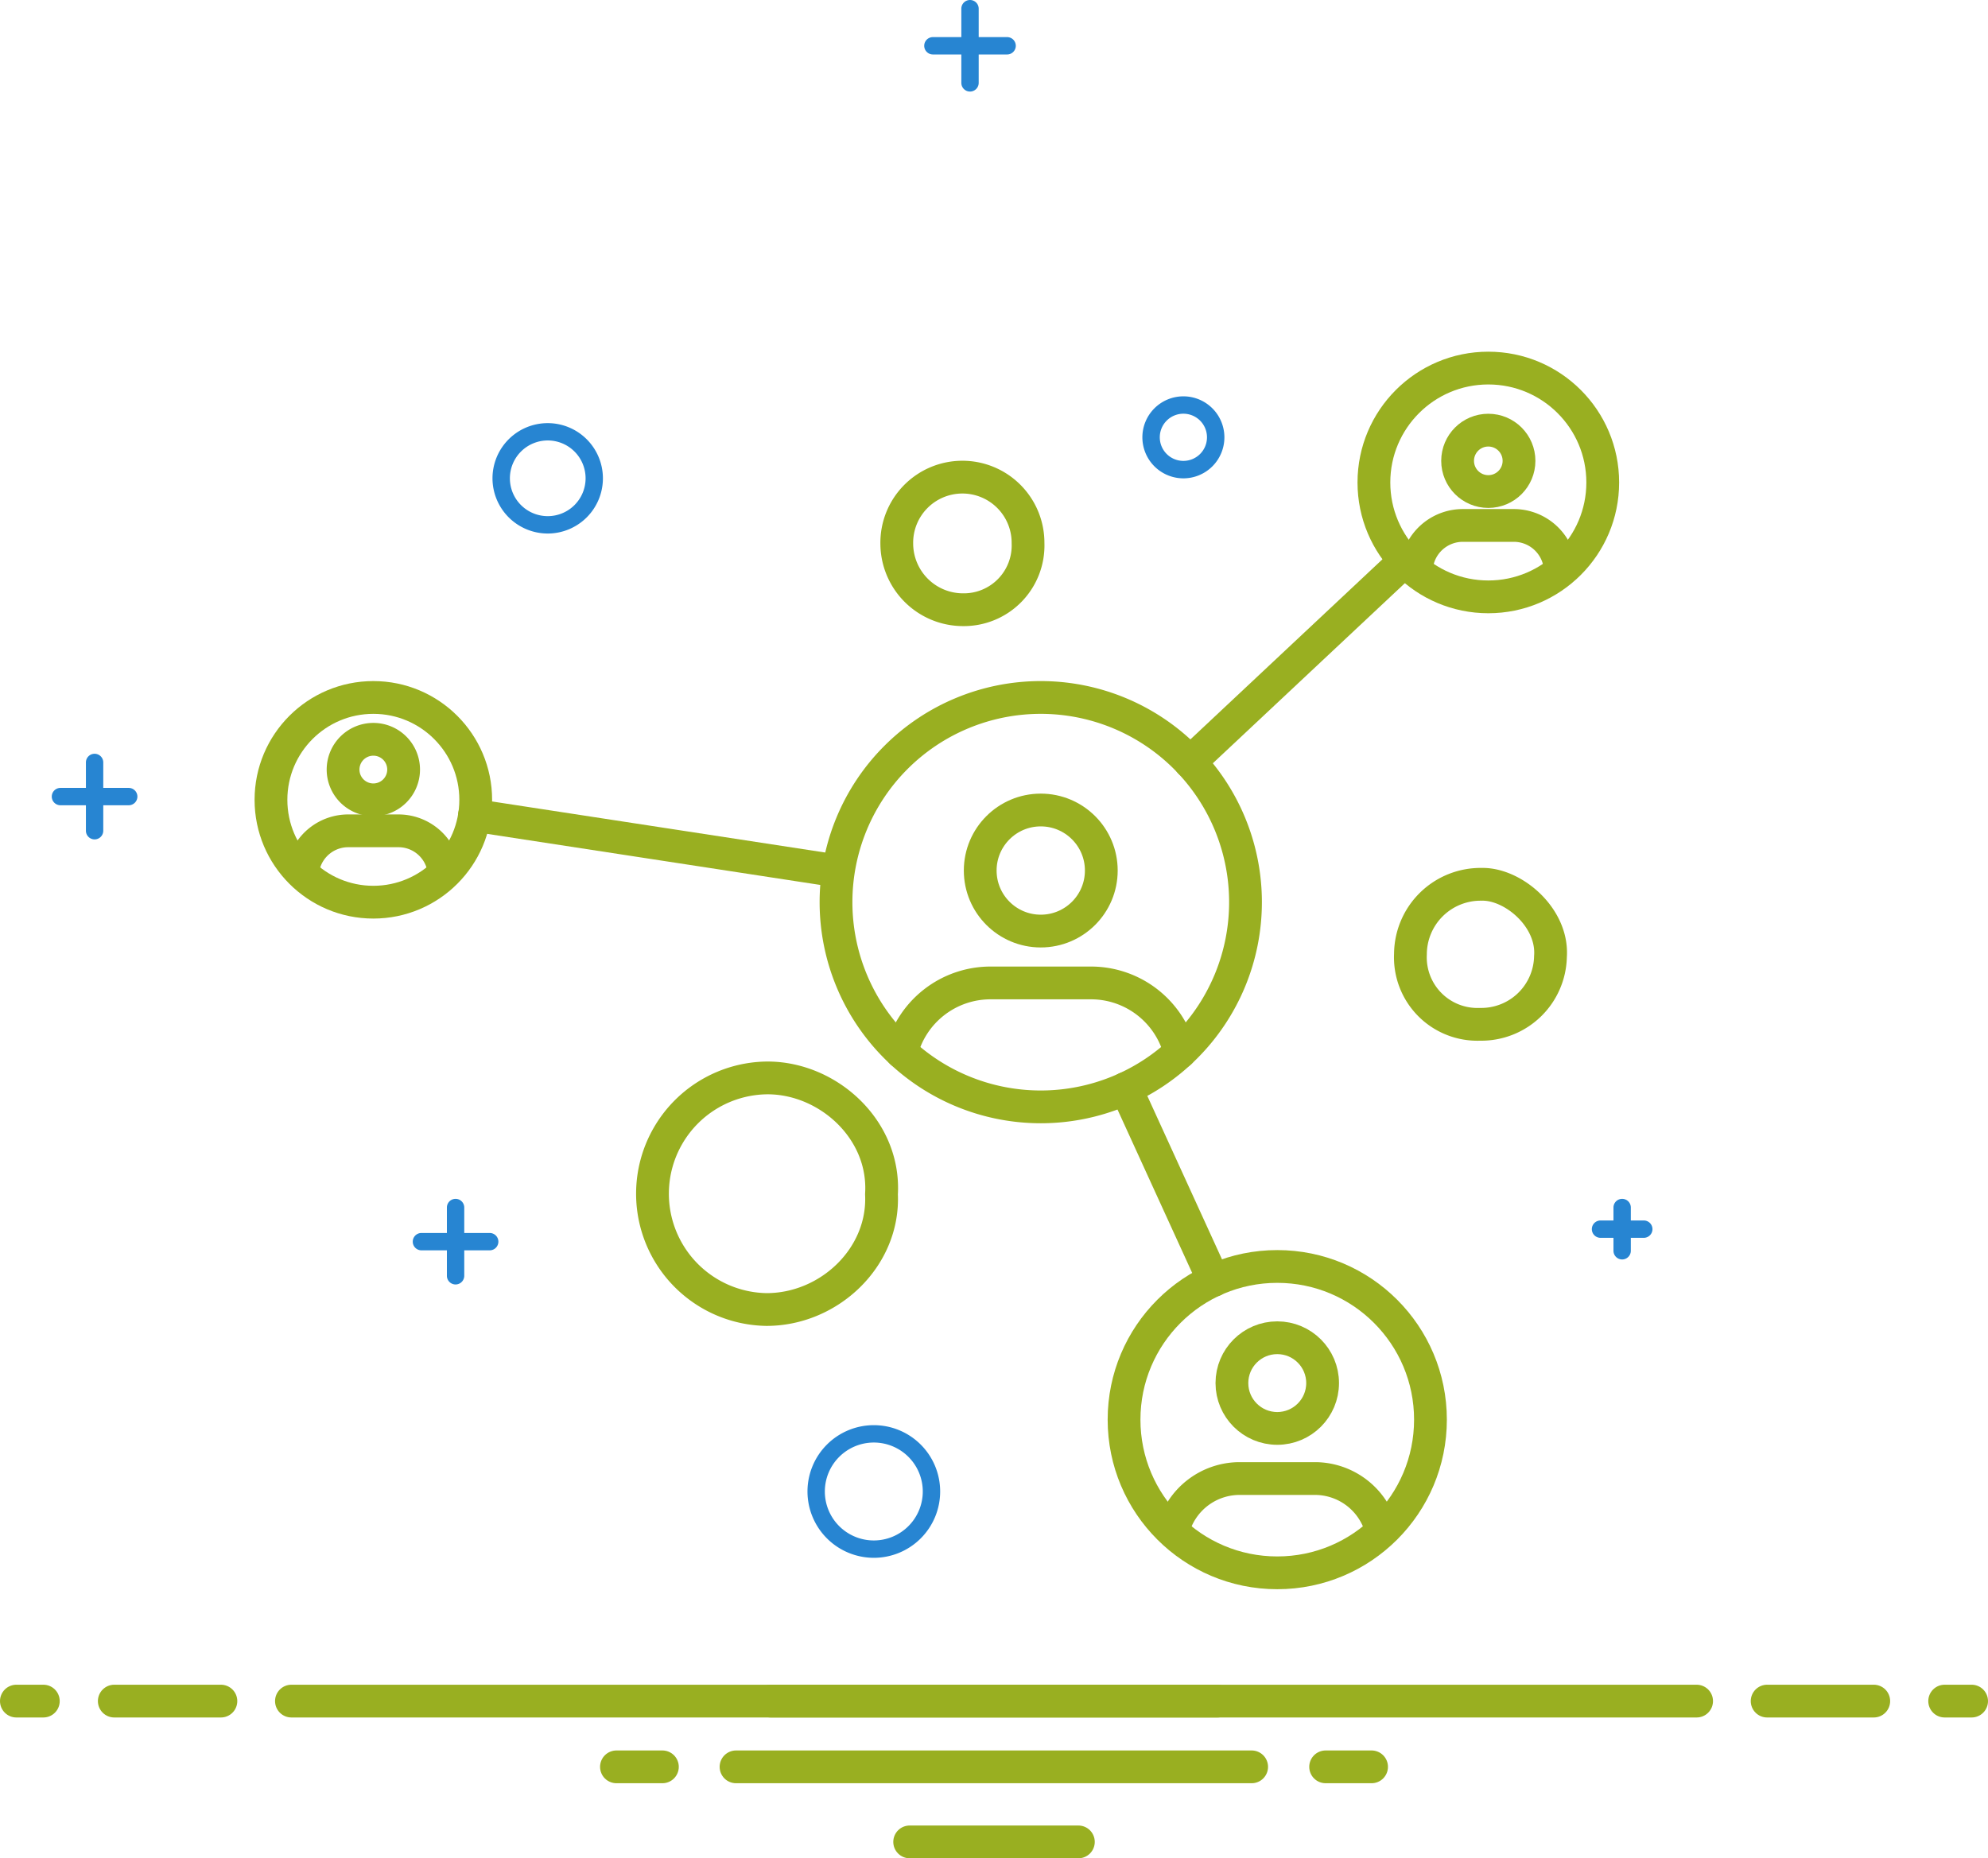 <svg xmlns="http://www.w3.org/2000/svg" width="151.635" height="141.77" viewBox="0 0 151.635 141.77"><g transform="translate(-60.287 4.312)"><g transform="translate(64.447 37.72)"><g transform="translate(-4.195)"><line x2="70.633" transform="translate(22.264 87.746)" fill="none" stroke="#99af21" stroke-linecap="round" stroke-linejoin="round" stroke-width="2.5"/><line x2="8.132" transform="translate(8.752 87.746)" fill="none" stroke="#99af21" stroke-linecap="round" stroke-linejoin="round" stroke-width="2.5"/><line x2="2.055" transform="translate(1.285 87.746)" fill="none" stroke="#99af21" stroke-linecap="round" stroke-linejoin="round" stroke-width="2.5"/><line x1="70.633" transform="translate(58.811 87.746)" fill="none" stroke="#99af21" stroke-linecap="round" stroke-linejoin="round" stroke-width="2.5"/><line x1="8.132" transform="translate(134.824 87.746)" fill="none" stroke="#99af21" stroke-linecap="round" stroke-linejoin="round" stroke-width="2.5"/><line x1="2.055" transform="translate(148.365 87.746)" fill="none" stroke="#99af21" stroke-linecap="round" stroke-linejoin="round" stroke-width="2.5"/><line x2="12.868" transform="translate(69.42 98.488)" fill="none" stroke="#99af21" stroke-linecap="round" stroke-linejoin="round" stroke-width="2.5"/><line x2="39.329" transform="translate(56.176 92.762)" fill="none" stroke="#99af21" stroke-linecap="round" stroke-linejoin="round" stroke-width="2.5"/><line x2="3.504" transform="translate(47.055 92.762)" fill="none" stroke="#99af21" stroke-linecap="round" stroke-linejoin="round" stroke-width="2.5"/><line x2="3.504" transform="translate(101.148 92.762)" fill="none" stroke="#99af21" stroke-linecap="round" stroke-linejoin="round" stroke-width="2.5"/></g><g transform="translate(15.089 -15.371)"><g transform="translate(0 0)"><path d="M44.338,57.8c.227,4.787-3.967,8.787-8.761,8.791a8.835,8.835,0,0,1,.1-17.669C40.286,48.939,44.639,52.876,44.338,57.8Z" transform="translate(3.648 6.652)" fill="none" stroke="#99af21" stroke-linecap="round" stroke-linejoin="round" stroke-width="2.5"/><path d="M83.059,46.6a5.111,5.111,0,0,1-5.3-5.356,5.35,5.35,0,0,1,5.418-5.324c2.4-.067,5.485,2.531,5.262,5.517A5.277,5.277,0,0,1,83.059,46.6Z" transform="translate(10.574 4.884)" fill="none" stroke="#99af21" stroke-linecap="round" stroke-linejoin="round" stroke-width="2.5"/><path d="M53.281,13.626a4.9,4.9,0,0,1-4.951,5.059,5.059,5.059,0,0,1-5.061-5.023,5.006,5.006,0,1,1,10.011-.035Z" transform="translate(5.884 1.17)" fill="none" stroke="#99af21" stroke-linecap="round" stroke-linejoin="round" stroke-width="2.5"/><path d="M70.423,38.989A15.617,15.617,0,1,1,54.805,23.371,15.617,15.617,0,0,1,70.423,38.989Z" transform="translate(5.329 3.178)" fill="none" stroke="#99af21" stroke-linecap="round" stroke-linejoin="round" stroke-width="2.5"/><circle cx="7.809" cy="7.809" r="7.809" transform="translate(1.419 26.549)" fill="none" stroke="#99af21" stroke-linecap="round" stroke-linejoin="round" stroke-width="2.5"/><circle cx="11.686" cy="11.686" r="11.686" transform="translate(66.488 69.959)" fill="none" stroke="#99af21" stroke-linecap="round" stroke-linejoin="round" stroke-width="2.5"/><circle cx="8.727" cy="8.727" r="8.727" transform="translate(85.546 1.42)" fill="none" stroke="#99af21" stroke-linecap="round" stroke-linejoin="round" stroke-width="2.5"/><line x1="27.581" y1="4.23" transform="translate(16.938 35.541)" fill="none" stroke="#99af21" stroke-linecap="round" stroke-linejoin="round" stroke-width="2.5"/><line x1="16.391" y2="15.374" transform="translate(71.523 16.111)" fill="none" stroke="#99af21" stroke-linecap="round" stroke-linejoin="round" stroke-width="2.5"/><line x1="6.695" y1="14.653" transform="translate(66.625 56.371)" fill="none" stroke="#99af21" stroke-linecap="round" stroke-linejoin="round" stroke-width="2.5"/><circle cx="4.618" cy="4.618" r="4.618" transform="translate(55.517 35.135)" fill="none" stroke="#99af21" stroke-linecap="round" stroke-linejoin="round" stroke-width="2.5"/><path d="M64.83,47.832a7,7,0,0,0-6.79-5.289H50.377a7,7,0,0,0-6.79,5.289" transform="translate(5.927 5.785)" fill="none" stroke="#99af21" stroke-linecap="round" stroke-linejoin="round" stroke-width="2.5"/><path d="M10.709,28.489A2.309,2.309,0,1,1,8.4,26.181,2.308,2.308,0,0,1,10.709,28.489Z" transform="translate(0.828 3.56)" fill="none" stroke="#99af21" stroke-linecap="round" stroke-linejoin="round" stroke-width="2.5"/><path d="M14.07,34.972a3.5,3.5,0,0,0-3.4-2.645H6.843a3.5,3.5,0,0,0-3.394,2.645" transform="translate(0.469 4.396)" fill="none" stroke="#99af21" stroke-linecap="round" stroke-linejoin="round" stroke-width="2.5"/><circle cx="3.459" cy="3.459" r="3.459" transform="translate(74.715 75.396)" fill="none" stroke="#99af21" stroke-linecap="round" stroke-linejoin="round" stroke-width="2.5"/><path d="M77.725,79.788a5.246,5.246,0,0,0-5.086-3.961H66.9a5.246,5.246,0,0,0-5.087,3.961" transform="translate(8.405 10.311)" fill="none" stroke="#99af21" stroke-linecap="round" stroke-linejoin="round" stroke-width="2.5"/><circle cx="2.342" cy="2.342" r="2.342" transform="translate(91.93 6.155)" fill="none" stroke="#99af21" stroke-linecap="round" stroke-linejoin="round" stroke-width="2.5"/><path d="M89.02,14.5a3.552,3.552,0,0,0-3.444-2.682H81.689A3.552,3.552,0,0,0,78.245,14.5" transform="translate(10.64 1.607)" fill="none" stroke="#99af21" stroke-linecap="round" stroke-linejoin="round" stroke-width="2.5"/></g></g></g><g transform="translate(63.236 3.688)"><g transform="translate(0 0)"><path d="M94.284,22.2a4.211,4.211,0,1,0-4.211-4.211A4.217,4.217,0,0,0,94.284,22.2m0-7.1A2.887,2.887,0,1,1,91.4,17.99,2.89,2.89,0,0,1,94.284,15.1" transform="translate(-55.457 10.503)" fill="#2785d2"/><path d="M45.086,10.119a5.06,5.06,0,1,0-5.059-5.06,5.065,5.065,0,0,0,5.059,5.06m0-8.795a3.735,3.735,0,1,1-3.735,3.735,3.739,3.739,0,0,1,3.735-3.735" transform="translate(18.615 100.728)" fill="#2785d2"/><path d="M8.4,104.368a3.128,3.128,0,1,0-3.128-3.128A3.131,3.131,0,0,0,8.4,104.368m0-4.931a1.8,1.8,0,1,1-1.8,1.8,1.8,1.8,0,0,1,1.8-1.8" transform="translate(78.914 -75.875)" fill="#2785d2"/><path d="M129.578,75.982h1.942v1.942a.662.662,0,1,0,1.324,0V75.982h1.941a.662.662,0,0,0,0-1.324h-1.941V72.716a.662.662,0,1,0-1.324,0v1.942h-1.942a.662.662,0,0,0,0,1.324" transform="translate(-127.916 -22.548)" fill="#2785d2"/><path d="M57.905,114.784h1.942v1.942a.662.662,0,0,0,1.324,0v-1.942h1.941a.662.662,0,1,0,0-1.324H61.171v-1.942a.662.662,0,1,0-1.324,0v1.942H57.905a.662.662,0,0,0,0,1.324" transform="translate(-28.709 -27.395)" fill="#2785d2"/><path d="M126.879,43.634h.988v.988a.662.662,0,1,0,1.324,0v-.988h.988a.662.662,0,0,0,0-1.324h-.988v-.988a.662.662,0,1,0-1.324,0v.988h-.988a.662.662,0,1,0,0,1.324" transform="translate(-7.748 42.801)" fill="#2785d2"/><path d="M.662,55.424a.662.662,0,0,0,0,1.324H2.831v2.168a.662.662,0,1,0,1.324,0V56.748H6.323a.662.662,0,1,0,0-1.324H4.155V53.255a.662.662,0,0,0-1.324,0v2.169Z" transform="translate(67.546 -60.593)" fill="#2785d2"/></g></g></g></svg>